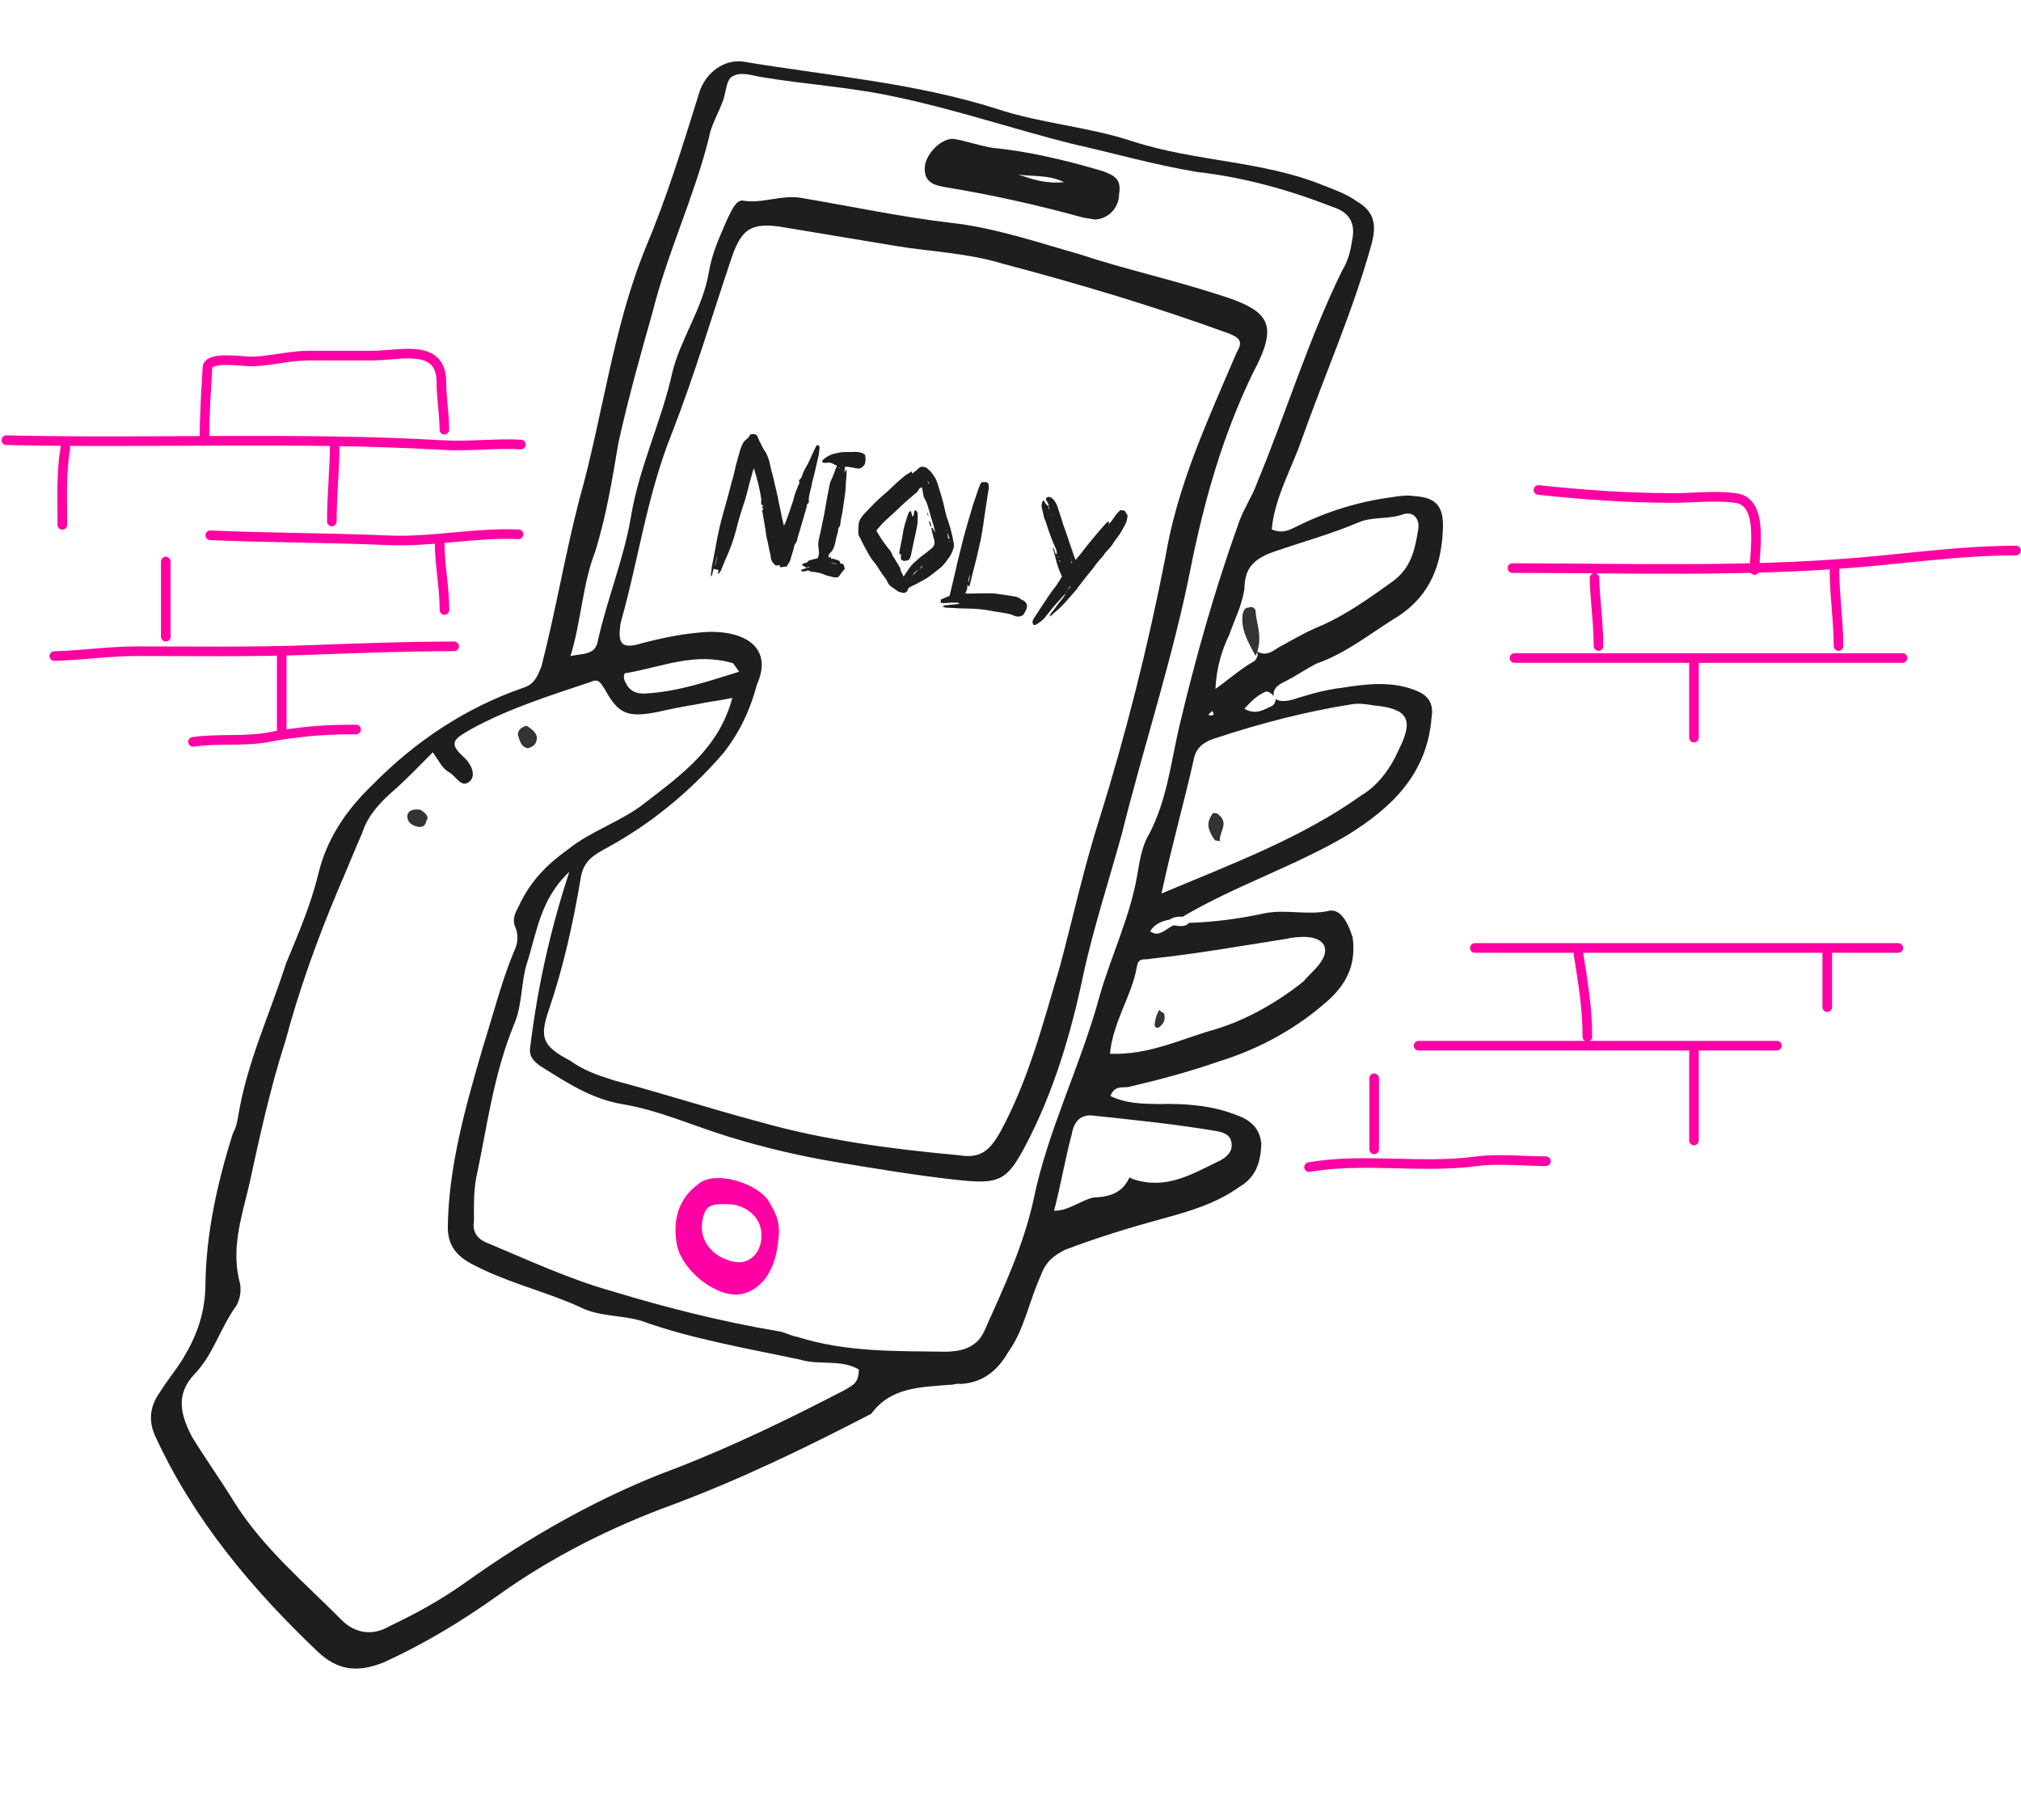 <?xml version="1.0" encoding="UTF-8"?> <svg xmlns="http://www.w3.org/2000/svg" width="421" height="379" viewBox="0 0 421 379" fill="none"> <path d="M265.51 143.998C265.51 143.998 265.594 143.495 265.091 143.411C265.091 143.411 265.091 143.411 264.671 142.824C265.091 143.411 265.594 143.495 265.51 143.998Z" fill="black"></path> <path d="M276.502 189.783C272.226 190.622 267.781 189.365 263.504 190.204C258.138 191.379 252.855 192.051 247.656 192.219C246.985 193.142 245.475 192.89 244.469 192.723C242.792 193.478 241.45 195.323 239.605 193.981C240.36 192.556 242.037 191.801 243.63 191.549C244.217 191.13 245.307 190.794 246.314 190.962C257.214 184.503 269.792 180.392 280.693 173.933C289.916 168.229 297.295 161.184 298.216 149.444C298.718 146.425 297.46 144.664 294.525 143.658C289.661 141.814 284.378 142.486 279.598 143.241C275.908 143.661 272.638 144.668 269.368 145.675C268.278 146.01 266.684 146.262 265.762 145.591C265.678 146.094 265.594 146.598 265.007 147.017C263.33 147.772 261.569 149.03 259.221 147.605C260.479 146.263 261.737 144.921 263.414 144.166C264.001 143.747 264.923 144.417 265.342 145.004C265.091 143.411 266.265 142.572 267.942 141.817C270.206 140.643 271.966 139.385 274.23 138.21C280.268 136.113 285.047 132.255 290.246 128.984C297.122 124.957 300.223 118.751 300.558 110.533C300.892 105.418 299.131 103.573 294.519 103.322C293.009 103.071 291.416 103.323 289.823 103.575C282.947 104.498 276.406 106.512 270.201 109.615C268.524 110.37 267.35 111.209 264.918 110.287C265.504 103.662 269.109 97.54 271.121 91.67C275.982 78 281.767 65.001 285.622 51.164C286.879 46.719 286.292 44.036 282.518 41.856C280.673 40.515 278.241 39.593 275.809 38.67C263.229 33.473 249.225 33.727 235.974 29.452C226.666 26.351 216.938 25.765 207.629 22.664C190.438 17.216 172.576 15.793 154.965 12.86C150.94 12.19 146.831 15.126 145.574 19.57C142.221 30.389 138.868 41.207 134.593 51.355C127.635 68.295 125.626 86.576 120.597 104.355C117.664 115.76 115.737 127.333 112.803 138.738C111.881 141.17 111.127 142.596 108.946 143.267C96.871 147.462 86.39 154.507 77.67 163.398C72.137 168.682 68.028 174.72 66.269 182.184C64.676 188.641 62.161 194.428 59.563 200.717C56.294 211.032 51.515 221.096 49.672 232.166C49.421 233.675 49.253 234.682 48.499 236.107C45.23 246.422 42.967 256.905 42.801 267.22C42.802 273.425 40.958 278.289 38.108 282.986C36.682 285.334 34.754 287.598 33.329 289.947C31.316 292.714 30.814 295.733 32.324 299.087C40.293 316.445 52.371 330.867 66.209 344.03C70.235 347.803 74.26 348.474 79.795 346.292C88.18 342.517 96.23 337.652 103.86 332.2C115.012 324.232 127.422 318.025 140.084 313.411C154.423 308.042 167.923 301.499 181.507 294.452C185.531 288.917 191.737 288.916 198.026 288.412C198.529 288.496 199.116 288.077 200.122 288.244C204.818 287.992 207.837 285.392 210.017 281.618C213.37 277.005 214.376 270.967 216.807 265.684C217.813 262.749 219.574 261.49 221.838 260.316C228.462 257.799 235.003 255.786 242.046 253.856C248 252.262 253.451 250.584 258.146 247.229C261.584 245.216 262.59 242.28 262.757 238.171C262.337 234.482 259.989 233.056 257.054 232.05C252.19 230.206 246.571 229.788 241.372 229.956C237.766 229.873 234.663 229.874 231.309 228.281C232.231 225.849 234.16 226.687 235.25 226.351C241.707 224.841 247.66 223.247 253.698 221.149C262.419 218.465 270.384 214.103 277.092 207.98C280.781 204.457 282.458 200.6 281.786 195.317C280.444 190.956 278.683 189.112 276.502 189.783ZM281.611 146.679C283.204 146.427 284.714 146.679 286.223 146.93C293.351 147.6 294.526 149.864 291.424 156.07C289.747 159.927 287.065 163.618 283.627 165.631C271.301 174.438 256.962 179.807 241.952 186.098C244.215 175.616 246.645 167.23 248.657 158.256C249.076 155.741 250.836 154.482 253.017 153.811C262.324 150.707 272.052 148.19 281.611 146.679ZM251.758 148.948C251.842 148.445 252.345 148.528 252.429 148.025L252.848 148.612C252.764 149.115 252.261 149.031 251.758 148.948C251.758 148.948 252.261 149.031 251.758 148.948ZM265.17 114.983C271.208 112.886 277.161 111.291 283.283 108.691C286.05 107.6 289.572 108.187 292.339 107.096C294.519 106.425 295.777 108.186 295.442 110.199C294.772 114.224 294.102 118.249 289.993 121.185C285.298 124.54 280.602 127.895 275.571 130.16C272.804 131.25 269.953 132.844 267.102 134.438C265.425 135.193 264.083 137.038 261.735 135.613C262.154 136.2 262.071 136.703 261.4 137.625C258.549 139.219 256.117 141.4 253.183 143.497C253.434 138.884 254.523 135.446 256.116 132.092C257.122 129.156 258.631 126.305 259.217 122.783C259.301 119.177 260.223 116.745 265.17 114.983ZM176.139 289.422C164.819 295.294 152.996 301.082 140.837 305.78C125.408 311.484 110.567 319.872 97.067 329.518C91.784 333.292 86.669 336.061 81.051 338.745C77.614 340.758 74.091 340.172 71.407 337.656C63.44 329.607 54.801 322.48 48.678 312.67C45.826 308.058 42.891 303.95 40.039 299.338C37.69 294.81 36.348 290.449 40.708 286.004C44.481 281.978 45.905 276.527 49.259 271.915C50.013 270.489 50.265 268.98 50.013 267.386C48.083 260.342 50.179 253.969 51.855 247.008C54.034 237.029 56.296 226.546 59.481 216.734C62.247 206.336 66.103 195.601 70.378 185.454C72.055 181.596 73.815 177.235 75.492 173.377C76.581 169.939 79.097 167.255 81.528 165.074C84.547 162.474 87.062 159.79 90.164 156.687C91.422 158.448 92.177 160.125 93.603 160.88C95.029 161.634 96.119 164.401 97.964 162.64C99.222 161.298 98.047 159.034 96.705 157.776C93.099 154.59 94.776 153.835 98.214 151.822C106.18 147.46 114.901 144.776 123.118 142.007C124.795 141.252 125.131 142.342 125.97 143.516C128.738 148.631 130.667 149.469 136.537 148.378C139.22 147.791 141.903 147.203 145.09 146.7C147.773 146.112 149.87 145.944 152.553 145.357C149.787 155.756 142.157 161.208 134.443 167.163C129.664 171.021 123.123 173.035 118.344 176.893C114.235 179.828 110.546 183.351 108.115 188.634C107.36 190.06 106.606 191.486 107.361 193.163C108.116 194.84 107.781 196.853 107.026 198.278C104.427 204.568 102.835 211.025 100.656 217.902C97.052 230.23 93.364 243.061 93.282 255.975C93.451 261.174 97.308 262.851 100.663 264.443C107.372 267.629 114.836 269.389 121.545 272.575C125.403 274.251 129.595 273.915 133.537 275.088C144.271 278.944 155.844 280.871 166.83 283.218C170.771 284.391 175.132 283.049 178.906 285.228C178.906 288.331 177.313 288.583 176.139 289.422ZM147.603 131.605C142.907 131.857 138.631 132.696 133.767 133.955C129.407 135.297 128.568 134.123 129.322 129.595C133.094 116.261 134.769 103.095 140.05 90.012C144.576 78.355 148.097 66.531 152.204 54.287C154.299 47.913 156.144 46.152 163.188 47.325C170.736 48.582 178.283 49.838 186.837 51.263C193.378 52.352 201.596 52.686 208.976 54.949C224.826 59.14 240.592 63.833 256.19 69.533C258.119 70.371 259.042 71.042 257.617 73.391C251.665 87.396 245.294 100.814 242.696 116.412C239.177 134.442 234.568 152.808 229.036 170.503C225.767 180.818 223.588 190.797 220.822 201.196C217.302 213.021 214.285 224.929 208.333 235.831C206.153 239.605 204.308 241.367 199.78 240.613C186.027 239.357 171.855 237.514 158.52 233.743C148.122 230.977 138.31 227.792 127.911 225.026C124.473 223.936 121.537 222.93 118.77 220.918C113.067 217.9 112.312 216.223 114.324 210.353C117.341 201.547 119.436 192.071 120.944 183.014C121.447 179.995 122.705 178.653 125.556 177.059C135.198 171.943 143.583 165.065 150.626 156.93C153.896 152.82 156.243 148.04 157.668 142.589C160.937 135.376 155.905 131.436 147.603 131.605ZM153.978 139.906C147.437 141.919 141.4 144.017 134.607 144.437C132.511 144.605 131.085 143.851 130.33 142.174C129.911 141.587 129.659 139.993 130.665 140.161C138.128 138.818 144.837 135.798 152.72 138.145C153.139 138.732 153.139 138.732 153.978 139.906ZM215.295 249.919C213.2 259.395 209.176 268.033 205.068 277.174C203.392 281.032 199.702 281.452 197.103 281.536C186.788 281.37 176.39 281.707 166.075 278.438C164.565 278.187 163.642 277.516 162.133 277.264C150.56 275.337 138.652 272.32 127.331 268.884C118.441 266.37 109.803 262.346 101.585 258.909C99.153 257.987 98.397 256.31 98.733 254.297C98.732 251.194 98.648 248.595 99.151 245.576C101.497 234.59 102.753 223.94 107.112 213.289C108.789 209.431 108.537 204.735 109.71 200.794C111.805 194.42 112.475 187.292 118.596 181.589C114.405 194.336 111.891 206.328 110.467 217.985C110.216 219.494 110.552 220.584 112.397 221.926C118.016 225.447 123.132 228.884 129.673 229.973C137.22 231.23 144.432 234.499 151.812 236.762C159.192 239.026 166.656 240.785 174.203 242.042C182.757 243.466 191.311 244.891 199.948 245.812C208.083 246.649 209.76 245.894 213.532 238.766C219.568 227.36 223.172 215.032 225.77 202.537C227.865 193.061 231.05 183.249 233.648 173.856C238.342 154.988 244.544 136.37 248.231 117.334C250.996 103.832 254.768 90.498 261.055 77.583C266.337 67.603 264.743 64.752 253.925 61.399C244.113 58.214 234.134 56.035 224.825 52.934C215.936 50.42 207.13 47.402 197.989 46.397C187.339 45.141 177.36 42.962 166.793 41.203C162.768 40.532 158.827 42.462 154.802 41.791C153.292 41.54 152.37 43.972 151.615 45.398C149.939 49.256 148.346 52.61 147.676 56.636C146.419 64.183 141.724 70.641 140.048 77.601C137.869 87.581 133.175 97.141 131.415 107.708C129.991 116.261 126.554 124.48 124.543 133.453C124.04 136.472 121.524 136.053 118.841 136.641C121.104 129.261 121.354 121.546 124.037 114.753C126.3 107.373 127.556 99.826 128.813 92.278C130.908 82.802 133.423 73.912 135.937 65.023C139.038 52.612 144.571 41.122 147.672 28.711C148.091 26.195 149.516 23.847 150.438 21.415C151.276 19.486 151.192 16.886 152.366 16.047C154.127 14.789 156.559 15.711 158.571 16.047C168.131 17.638 177.356 18.14 186.832 20.235C198.824 22.749 211.068 26.856 222.977 29.873C231.95 31.884 240.336 34.315 249.393 35.823C259.037 36.912 268.429 39.51 277.654 43.115C281.092 44.204 282.267 46.468 281.764 49.487C281.345 52.003 281.01 54.016 279.585 56.364C272.543 70.705 267.933 85.968 261.897 100.476C260.892 103.411 258.879 106.179 257.79 109.617C252.928 123.287 249.157 136.621 245.721 151.045C243.961 158.509 243.123 166.643 239.351 173.772C237.926 176.12 237.423 179.139 236.92 182.158C235.496 190.712 231.556 198.846 229.125 207.233C225.102 222.076 218.228 235.411 215.295 249.919ZM252.861 235.489C254.371 235.741 256.383 236.076 256.551 238.172C256.803 239.765 255.546 241.107 253.869 241.862C248.25 244.547 243.052 247.818 236.175 245.639C235.672 245.555 235.253 244.968 235.169 245.471C233.576 248.826 230.389 249.329 227.79 249.414C225.106 250.001 222.675 252.182 219.572 252.182C220.997 246.731 221.918 241.196 223.259 236.248C223.678 233.733 225.02 231.888 228.039 232.39C236.676 233.311 244.811 234.149 252.861 235.489ZM271.473 204.459C266.107 208.736 259.818 212.343 253.277 214.357C246.234 216.287 239.442 219.81 231.223 219.476C231.809 212.851 235.834 207.315 236.839 201.278C237.174 199.265 238.6 200.019 239.69 199.684C249.166 198.676 258.222 197.081 267.782 195.57C270.465 194.983 274.658 194.647 275.833 196.911C276.923 199.678 273.402 202.194 271.473 204.459Z" fill="#1E1E1E"></path> <path d="M111.799 154.085C112.051 152.575 110.625 151.821 109.702 151.15C108.612 151.486 108.025 151.905 107.858 152.911C108.193 154.001 108.445 155.595 109.955 155.846C111.045 155.51 111.632 155.091 111.799 154.085Z" fill="#333333"></path> <path d="M87.651 168.68C86.142 168.428 85.052 168.764 84.884 169.77C84.633 171.28 86.058 172.034 87.065 172.202C88.071 172.369 88.658 171.95 88.825 170.944C89.496 170.021 88.574 169.35 87.651 168.68Z" fill="#333333"></path> <path d="M229.77 35.659C221.887 33.312 213.92 31.468 206.792 30.798C203.773 30.296 201.341 29.374 198.825 28.955C196.309 28.536 192.62 32.058 192.62 35.161C192.621 38.264 195.137 38.683 197.149 39.018C206.709 40.61 216.186 42.705 225.578 45.303C226.584 45.471 227.591 45.638 228.094 45.722C230.694 45.638 233.125 43.457 233.125 40.354C233.627 37.335 232.202 36.581 229.77 35.659ZM212.076 36.332C215.095 36.835 218.281 36.331 221.636 37.924C217.946 38.344 215.011 37.338 212.076 36.332Z" fill="#1E1E1E"></path> <path d="M145.525 246.575C141.416 249.51 140.159 253.955 140.915 258.735C141.586 264.018 148.38 269.803 153.579 269.635C157.772 269.298 160.958 265.692 161.879 260.157C162.633 255.629 162.382 254.036 160.368 250.598C158.439 246.657 149.13 243.555 145.525 246.575ZM153.158 262.842C148.63 262.088 145.611 258.483 146.281 254.457C146.867 250.935 147.957 250.6 152.57 250.85C156.595 251.521 159.195 254.539 158.525 258.564C158.022 261.583 155.674 263.261 153.158 262.842Z" fill="#FF00A4"></path> <path d="M254.11 175.195C253.942 173.098 256.289 171.421 253.522 169.409C253.019 169.325 252.515 169.241 252.432 169.744C251.09 171.589 251.845 173.266 253.103 175.027C252.6 174.943 253.103 175.027 254.11 175.195Z" fill="#333333"></path> <path d="M261.566 127.311C261.65 126.808 260.727 126.137 260.14 126.556C259.637 126.472 259.05 126.892 258.882 127.898C258.38 130.917 259.973 133.768 261.567 136.619C263.244 132.761 261.65 129.91 261.566 127.311Z" fill="#333333"></path> <path d="M241.537 210.334C240.867 211.256 240.699 212.262 240.531 213.269C240.448 213.772 240.867 214.359 241.454 213.94C242.628 213.101 242.795 212.094 242.46 211.004C242.46 211.004 241.957 210.921 241.537 210.334Z" fill="#333333"></path> <path d="M315.062 118.325C338.95 118.325 363.024 119.156 386.82 117.173C397.941 116.246 408.752 114.666 419.954 114.666" stroke="#FF00A4" stroke-width="2" stroke-linecap="round" stroke-linejoin="round"></path> <path d="M320.487 102.053C329.99 103.071 339.088 103.72 348.634 103.72C352.882 103.72 357.552 103.123 361.735 103.766C367.442 104.644 365.485 114.635 365.485 118.719" stroke="#FF00A4" stroke-width="2" stroke-linecap="round" stroke-linejoin="round"></path> <path d="M332.153 120.386C332.264 125.147 332.987 129.759 332.987 134.552" stroke="#FF00A4" stroke-width="2" stroke-linecap="round" stroke-linejoin="round"></path> <path d="M315.487 137.052C342.43 137.052 369.374 137.052 396.317 137.052" stroke="#FF00A4" stroke-width="2" stroke-linecap="round" stroke-linejoin="round"></path> <path d="M382.151 118.719C382.151 124.077 382.984 129.251 382.984 134.552" stroke="#FF00A4" stroke-width="2" stroke-linecap="round" stroke-linejoin="round"></path> <path d="M352.878 138.219C352.878 143.359 352.878 148.499 352.878 153.64" stroke="#FF00A4" stroke-width="2" stroke-linecap="round" stroke-linejoin="round"></path> <path d="M307.231 197.437C336.634 197.437 366.038 197.437 395.441 197.437" stroke="#FF00A4" stroke-width="2" stroke-linecap="round" stroke-linejoin="round"></path> <path d="M328.821 198.67C329.745 204.559 330.671 209.981 330.671 215.942" stroke="#FF00A4" stroke-width="2" stroke-linecap="round" stroke-linejoin="round"></path> <path d="M380.637 198.053C380.637 201.96 380.637 205.867 380.637 209.774" stroke="#FF00A4" stroke-width="2" stroke-linecap="round" stroke-linejoin="round"></path> <path d="M295.511 217.793C320.391 217.793 345.27 217.793 370.15 217.793" stroke="#FF00A4" stroke-width="2" stroke-linecap="round" stroke-linejoin="round"></path> <path d="M286.258 224.578C286.258 229.513 286.258 234.448 286.258 239.383" stroke="#FF00A4" stroke-width="2" stroke-linecap="round" stroke-linejoin="round"></path> <path d="M352.878 218.41C352.878 224.784 352.878 231.158 352.878 237.532" stroke="#FF00A4" stroke-width="2" stroke-linecap="round" stroke-linejoin="round"></path> <path d="M272.687 243.084C284.103 241.098 295.964 243.414 307.436 241.884C312.142 241.257 317.277 241.85 322.035 241.85" stroke="#FF00A4" stroke-width="2" stroke-linecap="round" stroke-linejoin="round"></path> <path d="M1.323 91.681C31.633 92.39 62.105 90.955 92.337 92.707C97.77 93.022 103.322 92.281 108.507 92.582" stroke="#FF00A4" stroke-width="2" stroke-linecap="round" stroke-linejoin="round"></path> <path d="M42.601 91.338C42.601 86.263 42.931 81.402 43.217 76.533C43.362 74.076 50.865 75.331 52.333 75.299C56.35 75.214 60.27 74.066 64.396 74.066C68.76 74.066 73.123 74.066 77.487 74.066C83.353 74.066 91.949 71.394 91.949 79.617C91.949 83.034 92.566 86.158 92.566 89.487" stroke="#FF00A4" stroke-width="2" stroke-linecap="round" stroke-linejoin="round"></path> <path d="M13.608 93.272C12.742 98.582 12.991 103.944 12.991 109.311" stroke="#FF00A4" stroke-width="2" stroke-linecap="round" stroke-linejoin="round"></path> <path d="M69.742 91.955C69.742 97.588 69.126 103.108 69.126 108.61" stroke="#FF00A4" stroke-width="2" stroke-linecap="round" stroke-linejoin="round"></path> <path d="M43.798 111.487C56.136 112.041 68.476 111.978 80.799 112.531C89.903 112.94 98.919 110.875 108.024 111.284" stroke="#FF00A4" stroke-width="2" stroke-linecap="round" stroke-linejoin="round"></path> <path d="M34.537 116.954C34.537 122.17 34.537 127.386 34.537 132.603" stroke="#FF00A4" stroke-width="2" stroke-linecap="round" stroke-linejoin="round"></path> <path d="M91.578 112.916C91.578 117.683 92.587 122.231 92.587 127.05" stroke="#FF00A4" stroke-width="2" stroke-linecap="round" stroke-linejoin="round"></path> <path d="M11.317 136.641C17.051 136.501 22.718 135.631 28.451 135.631C40.461 135.631 52.485 135.823 64.487 135.379C74.465 135.009 84.645 134.622 94.606 134.622" stroke="#FF00A4" stroke-width="2" stroke-linecap="round" stroke-linejoin="round"></path> <path d="M58.69 136.889C58.69 142.192 58.69 147.495 58.69 152.798" stroke="#FF00A4" stroke-width="2" stroke-linecap="round" stroke-linejoin="round"></path> <path d="M40.201 154.518C45.532 153.731 51.254 154.529 56.468 153.443C58.716 152.975 60.938 152.733 63.228 152.464C66.892 152.033 70.48 151.938 74.169 151.938" stroke="#FF00A4" stroke-width="2" stroke-linecap="round" stroke-linejoin="round"></path> <path d="M162.418 117.674C162.284 117.697 162.15 117.721 162.017 117.744C161.883 117.768 161.75 117.791 161.616 117.815C161.312 117.545 161.07 117.288 160.889 117.045C160.733 116.806 160.627 116.514 160.571 116.167C160.493 115.559 160.375 114.955 160.218 114.356C160.085 113.762 159.964 113.17 159.856 112.582C159.731 112.195 159.646 111.804 159.6 111.408C159.559 110.988 159.504 110.578 159.433 110.177C159.35 109.593 159.251 109.019 159.138 108.455C159.025 107.891 158.926 107.317 158.843 106.733C158.814 106.624 158.788 106.503 158.764 106.369C158.766 106.241 158.863 106.145 159.056 106.083C158.929 105.953 158.822 105.789 158.735 105.591L159.048 105.386C158.984 105.321 158.905 105.266 158.812 105.221C158.748 105.156 158.66 105.086 158.547 105.011C158.554 104.858 158.562 104.693 158.574 104.515C158.586 104.337 158.587 104.144 158.579 103.937C158.421 102.849 158.216 101.802 157.963 100.797C157.716 99.767 157.415 98.687 157.06 97.557C157.004 97.7 156.953 97.818 156.908 97.912C156.868 97.981 156.84 98.052 156.825 98.126C156.544 99.097 156.276 100.07 156.02 101.046C155.794 102.002 155.54 102.965 155.26 103.936C155.137 104.399 154.989 104.857 154.817 105.31C154.67 105.768 154.52 106.239 154.367 106.721C154.23 107.13 154.108 107.529 154 107.919C153.898 108.283 153.793 108.66 153.686 109.049C153.228 110.987 152.643 112.859 151.93 114.665C151.632 115.349 151.334 116.033 151.037 116.717C150.758 117.431 150.465 118.154 150.157 118.887C150.082 119 150.009 119.101 149.939 119.189C149.889 119.307 149.826 119.423 149.751 119.536C149.574 119.396 149.526 119.257 149.607 119.12C149.682 119.007 149.708 118.883 149.684 118.75C149.517 118.689 149.347 118.64 149.174 118.604C149.026 118.573 148.856 118.525 148.664 118.459C148.583 118.725 148.516 118.981 148.464 119.228C148.408 119.499 148.341 119.755 148.265 119.996C148.235 120.016 148.195 120.02 148.146 120.01C148.132 119.956 148.117 119.901 148.103 119.847C148.089 119.792 148.087 119.74 148.097 119.691C148.105 119.41 148.134 119.146 148.186 118.899C148.213 118.647 148.243 118.383 148.275 118.107C148.534 116.746 148.794 115.385 149.053 114.024C149.288 112.657 149.56 111.299 149.869 109.948C150.126 108.844 150.403 107.769 150.699 106.725C151 105.656 151.301 104.586 151.603 103.517C151.817 102.738 152.017 101.97 152.202 101.211C152.417 100.432 152.629 99.666 152.838 98.912C153.002 98.251 153.149 97.613 153.278 96.996C153.437 96.361 153.608 95.728 153.792 95.097C153.945 94.614 154.082 94.141 154.205 93.678C154.358 93.195 154.542 92.745 154.759 92.327C154.889 92.071 155.064 91.85 155.283 91.665C155.532 91.46 155.769 91.252 155.993 91.041C156.044 90.923 156.114 90.771 156.205 90.584C156.419 90.423 156.713 90.369 157.088 90.422C157.468 90.45 157.714 90.63 157.824 90.962C157.94 91.269 158.068 91.579 158.208 91.892C158.379 92.185 158.534 92.487 158.674 92.8C158.8 93.058 158.929 93.304 159.06 93.537C159.216 93.776 159.372 94.014 159.528 94.253C159.975 95.067 160.292 96.009 160.48 97.078C160.556 97.454 160.644 97.832 160.744 98.214C160.869 98.6 160.979 98.996 161.074 99.402C161.192 99.942 161.311 100.482 161.429 101.021C161.573 101.566 161.703 102.108 161.822 102.648C161.974 103.271 162.102 103.89 162.205 104.504C162.338 105.098 162.468 105.704 162.596 106.323C162.691 106.729 162.771 107.144 162.836 107.57C162.932 107.976 163.027 108.382 163.122 108.788C163.126 108.892 163.142 108.998 163.171 109.107C163.229 109.196 163.282 109.311 163.33 109.449C163.416 109.287 163.484 109.147 163.534 109.029C163.585 108.911 163.633 108.805 163.678 108.711C163.927 108.017 164.172 107.335 164.416 106.666C164.664 105.971 164.9 105.274 165.124 104.575C165.241 104.265 165.332 103.95 165.4 103.629C165.467 103.309 165.559 102.993 165.675 102.683C165.807 102.299 165.949 101.93 166.1 101.575C166.257 101.196 166.408 100.842 166.555 100.512C166.457 100.363 166.419 100.24 166.439 100.141C166.46 100.042 166.52 99.939 166.62 99.831C166.809 99.665 166.934 99.498 166.995 99.331C167.153 98.823 167.343 98.349 167.564 97.906C167.81 97.469 168.059 97.019 168.31 96.557C168.532 96.114 168.741 95.669 168.937 95.221C169.139 94.749 169.354 94.279 169.58 93.812C169.671 93.625 169.762 93.438 169.852 93.251C169.968 93.069 170.071 92.885 170.161 92.698C170.432 92.755 170.597 92.828 170.656 92.918C170.719 92.982 170.743 93.116 170.726 93.318C170.676 93.926 170.592 94.513 170.473 95.08C170.338 95.721 170.192 96.359 170.033 96.995C169.898 97.636 169.749 98.287 169.585 98.947C169.472 99.361 169.357 99.787 169.24 100.226C169.147 100.67 169.054 101.113 168.961 101.557C168.864 101.897 168.782 102.227 168.715 102.548C168.653 102.844 168.585 103.164 168.513 103.509C168.502 103.687 168.49 103.865 168.478 104.043C168.497 104.201 168.51 104.384 168.518 104.591C168.443 104.704 168.355 104.815 168.255 104.922C168.18 105.035 168.093 105.146 167.993 105.253C168.042 105.264 168.077 105.284 168.096 105.314C168.03 105.506 167.974 105.713 167.928 105.935C167.886 106.132 167.83 106.339 167.759 106.556C167.544 107.334 167.317 108.11 167.078 108.884C166.844 109.632 166.619 110.396 166.405 111.175C166.278 111.534 166.176 111.899 166.098 112.268C166.051 112.619 165.904 112.948 165.659 113.257C165.56 113.365 165.489 113.518 165.448 113.715C165.436 113.893 165.397 114.077 165.331 114.27C165.189 114.703 165.059 115.139 164.941 115.578C164.824 116.016 164.694 116.452 164.552 116.886C164.456 117.097 164.338 117.291 164.198 117.468C164.083 117.65 163.982 117.821 163.897 117.984C163.689 117.992 163.479 118.012 163.266 118.045C163.078 118.082 162.851 118.125 162.583 118.172C162.544 118.112 162.508 118.04 162.474 117.956C162.47 117.852 162.451 117.758 162.418 117.674ZM158.7 104.464C158.745 104.499 158.761 104.541 158.751 104.591C158.771 104.62 158.79 104.65 158.81 104.68L158.839 104.725L158.81 104.68C158.781 104.571 158.757 104.502 158.737 104.472L158.7 104.464ZM149.376 115.983L149.302 115.967L148.938 117.705L149.012 117.721L149.376 115.983ZM162.958 116.938L162.921 116.93L162.95 116.975L162.958 116.938ZM174.99 117.336C175.113 117.362 175.224 117.385 175.323 117.406C175.446 117.432 175.579 117.472 175.722 117.528L175.98 118.509C175.815 118.68 175.665 118.842 175.531 118.994C175.42 119.151 175.298 119.305 175.163 119.457C174.952 119.85 174.745 120.103 174.541 120.215C174.343 120.302 174.022 120.299 173.578 120.206C173.233 120.133 172.878 120.046 172.513 119.944C172.149 119.842 171.802 119.718 171.472 119.571C171.068 119.41 170.654 119.297 170.23 119.234C169.836 119.151 169.409 119.1 168.949 119.081C168.905 119.046 168.837 119.006 168.743 118.961C168.674 118.921 168.581 118.875 168.463 118.825C168.34 118.799 168.208 118.81 168.07 118.858C167.931 118.906 167.792 118.955 167.653 119.003C167.52 119.026 167.376 119.035 167.223 119.028C167.1 119.003 166.963 118.922 166.811 118.787C167.025 118.626 167.238 118.53 167.451 118.497C167.668 118.44 167.889 118.37 168.112 118.288C168.196 118.254 168.266 118.23 168.32 118.216C168.404 118.182 168.513 118.153 168.647 118.13C168.46 118.039 168.334 118.026 168.269 118.089C168.21 118.128 168.157 118.195 168.112 118.288C167.999 118.213 167.884 118.15 167.765 118.1C167.672 118.054 167.569 117.994 167.456 117.919C167.338 117.868 167.193 117.761 167.022 117.596C167.42 117.294 167.754 117.171 168.025 117.228C168.15 117.125 168.247 117.03 168.317 116.941C168.392 116.828 168.472 116.755 168.556 116.721C168.749 116.659 168.94 116.609 169.128 116.571C169.316 116.533 169.507 116.483 169.7 116.42C169.809 116.392 169.903 116.373 169.982 116.364C170.091 116.335 170.2 116.307 170.309 116.278C170.48 115.953 170.574 115.626 170.592 115.295C170.615 114.939 170.596 114.601 170.535 114.279C170.441 113.745 170.431 113.241 170.504 112.767C170.583 112.269 170.686 111.776 170.814 111.288C170.973 110.652 171.103 110.036 171.202 109.439C171.331 108.823 171.46 108.206 171.589 107.59C171.641 107.343 171.69 107.109 171.737 106.887C171.788 106.641 171.828 106.392 171.855 106.14C172.011 105.272 172.162 104.429 172.308 103.61C172.483 102.772 172.647 101.931 172.798 101.087C172.845 100.737 172.94 100.409 173.081 100.104C173.247 99.805 173.391 99.487 173.512 99.153C173.669 98.774 173.811 98.404 173.937 98.045C174.089 97.691 174.228 97.334 174.355 96.974C174.119 96.873 173.895 96.775 173.683 96.679C173.477 96.559 173.265 96.463 173.048 96.392C172.777 96.335 172.469 96.334 172.122 96.391C171.964 96.409 171.808 96.415 171.655 96.409C171.507 96.377 171.36 96.282 171.213 96.123C171.283 96.034 171.341 95.944 171.386 95.85C171.456 95.762 171.538 95.676 171.633 95.593C171.912 95.368 172.198 95.171 172.491 95.001C172.808 94.836 173.148 94.688 173.51 94.558C174 94.429 174.485 94.325 174.965 94.245C175.475 94.146 175.984 94.112 176.493 94.141C176.824 94.159 177.145 94.162 177.456 94.15C177.772 94.113 178.084 94.101 178.39 94.114C178.745 94.137 179.069 94.192 179.359 94.278C179.68 94.346 179.967 94.509 180.222 94.768C180.316 95.302 180.326 95.806 180.252 96.28C180.209 96.734 179.921 97.124 179.389 97.45C179.186 97.562 178.983 97.61 178.78 97.593C178.583 97.552 178.371 97.52 178.144 97.498C177.922 97.452 177.688 97.403 177.441 97.351C177.219 97.304 176.983 97.268 176.731 97.241C176.603 97.239 176.474 97.238 176.346 97.237C176.247 97.216 176.131 97.218 175.997 97.241C176.005 97.449 175.991 97.639 175.955 97.811C175.944 97.989 175.937 98.207 175.934 98.463C176.015 98.326 176.065 98.208 176.086 98.109C176.131 98.016 176.176 97.922 176.222 97.829C176.252 97.809 176.291 97.805 176.34 97.815C176.364 97.949 176.372 98.092 176.366 98.245C176.365 98.374 176.364 98.502 176.363 98.63C176.318 99.213 176.27 99.808 176.22 100.415C176.195 101.027 176.16 101.625 176.115 102.207C176.097 102.538 176.054 102.864 175.987 103.184C175.945 103.51 175.9 103.848 175.852 104.198C175.767 104.85 175.672 105.486 175.568 106.107C175.493 106.709 175.376 107.328 175.217 107.964C175.145 108.309 175.094 108.672 175.066 109.052C175.068 109.413 174.924 109.73 174.635 110.004C174.634 110.133 174.62 110.258 174.595 110.382C174.593 110.51 174.58 110.636 174.554 110.759C174.457 111.099 174.36 111.439 174.263 111.779C174.196 112.1 174.126 112.432 174.054 112.778C173.92 113.419 173.762 113.926 173.58 114.3C173.404 114.649 173.087 115.058 172.628 115.529C172.602 115.652 172.595 115.869 172.607 116.18C172.691 116.147 172.763 116.11 172.823 116.071C172.883 116.032 172.967 115.998 173.076 115.97C173.084 116.177 173.087 116.345 173.086 116.474C173.176 116.415 173.238 116.364 173.273 116.32C173.514 116.396 173.746 116.458 173.968 116.504C174.19 116.551 174.419 116.624 174.655 116.725C174.773 116.776 174.874 116.848 174.957 116.943C175.045 117.013 175.056 117.144 174.99 117.336C174.965 117.331 174.951 117.341 174.945 117.365C174.951 117.341 174.965 117.331 174.99 117.336ZM173.19 117.268L173.175 117.342C173.352 117.353 173.515 117.374 173.663 117.405C173.836 117.442 174.011 117.465 174.188 117.477C174.199 117.428 174.194 117.388 174.175 117.358C173.997 117.347 173.832 117.338 173.679 117.331C173.531 117.3 173.368 117.279 173.19 117.268ZM174.669 97.503C174.713 97.538 174.735 97.556 174.735 97.556C174.794 97.517 174.827 97.485 174.832 97.46C174.862 97.441 174.892 97.421 174.921 97.402C174.882 97.342 174.863 97.312 174.863 97.312C174.828 97.356 174.796 97.388 174.766 97.408C174.736 97.427 174.704 97.459 174.669 97.503ZM172.524 117.128L172.509 117.202C172.534 117.207 172.543 117.222 172.538 117.247C172.543 117.222 172.546 117.21 172.546 117.21C172.576 117.19 172.593 117.168 172.598 117.144L172.524 117.128ZM198.682 113.229C198.729 113.497 198.729 113.741 198.683 113.963C198.636 114.185 198.56 114.426 198.454 114.687C198.276 115.165 198.058 115.595 197.797 115.978C197.537 116.361 197.264 116.741 196.979 117.119C196.804 117.34 196.619 117.545 196.425 117.736C196.255 117.932 196.061 118.123 195.842 118.309C195.438 118.636 195.023 118.961 194.595 119.283C194.192 119.61 193.779 119.923 193.356 120.22C192.969 120.474 192.586 120.702 192.209 120.906C191.832 121.11 191.454 121.314 191.077 121.518C190.903 121.611 190.729 121.703 190.556 121.795C190.387 121.863 190.216 121.943 190.042 122.035C189.868 122.127 189.724 122.2 189.61 122.253C189.496 122.307 189.407 122.365 189.342 122.429C189.277 122.492 189.207 122.581 189.132 122.693C189.082 122.812 189.023 122.967 188.957 123.159C188.638 123.452 188.334 123.556 188.043 123.469C187.747 123.407 187.479 123.338 187.237 123.261C186.943 123.071 186.682 122.901 186.456 122.75C186.255 122.605 186.054 122.46 185.853 122.315C185.44 122.074 185.134 121.753 184.935 121.351C184.766 120.929 184.538 120.547 184.249 120.203C183.908 119.746 183.591 119.293 183.298 118.846C183.011 118.374 182.7 117.897 182.363 117.414C182.138 117.136 181.914 116.857 181.689 116.578C181.47 116.275 181.265 115.962 181.075 115.639C180.72 114.998 180.366 114.358 180.011 113.717C179.661 113.052 179.324 112.389 178.999 111.729C178.902 111.58 178.844 111.427 178.826 111.268C178.813 111.085 178.799 110.903 178.786 110.72C178.783 110.487 178.793 110.258 178.815 110.031C178.842 109.779 178.856 109.525 178.859 109.268C178.908 108.789 179.047 108.368 179.278 108.005C179.509 107.641 179.774 107.298 180.073 106.974C180.731 106.289 181.39 105.603 182.048 104.918C182.731 104.237 183.434 103.587 184.156 102.966C184.589 102.619 185 102.255 185.389 101.873C185.777 101.491 186.179 101.112 186.592 100.736C186.876 100.486 187.145 100.247 187.399 100.017C187.683 99.767 187.964 99.531 188.243 99.306C188.497 99.076 188.756 98.886 189.019 98.735C189.312 98.565 189.607 98.382 189.906 98.187C189.973 98.356 190.019 98.507 190.042 98.641C190.197 98.519 190.336 98.406 190.46 98.304C190.585 98.201 190.722 98.101 190.871 98.004C191.3 97.553 191.623 97.299 191.841 97.242C192.089 97.165 192.476 97.221 193.003 97.408C193.174 97.573 193.336 97.722 193.488 97.857C193.664 97.997 193.814 98.144 193.936 98.299C194.161 98.577 194.361 98.851 194.536 99.119C194.736 99.393 194.906 99.686 195.047 99.998C195.278 100.613 195.482 101.235 195.659 101.864C195.866 102.473 196.055 103.105 196.227 103.759C196.41 104.363 196.564 104.975 196.692 105.593C196.844 106.217 196.997 106.841 197.149 107.465C197.322 107.99 197.495 108.515 197.668 109.041C197.841 109.566 197.999 110.101 198.143 110.646C198.257 111.081 198.359 111.515 198.449 111.945C198.539 112.376 198.617 112.804 198.682 113.229ZM193.171 100.107C193.166 100.132 193.151 100.141 193.126 100.136C193.146 100.166 193.165 100.196 193.185 100.226C193.209 100.231 193.231 100.248 193.251 100.278C193.318 100.447 193.364 100.598 193.387 100.731C193.433 100.638 193.495 100.587 193.574 100.578C193.486 100.508 193.378 100.408 193.251 100.278C193.236 100.224 193.21 100.167 193.171 100.107ZM188.889 120.905C188.899 120.856 188.934 120.812 188.994 120.773C188.969 120.768 188.947 120.75 188.928 120.72C188.898 120.74 188.881 120.762 188.875 120.787C188.87 120.811 188.853 120.833 188.823 120.853C188.823 120.853 188.845 120.87 188.889 120.905ZM189.206 118.656C189.557 118.086 189.969 117.593 190.443 117.177C190.921 116.737 191.409 116.312 191.907 115.901C192.245 115.638 192.581 115.386 192.914 115.147C193.252 114.884 193.593 114.608 193.937 114.32C194.638 113.797 194.844 113.12 194.556 112.287C194.445 111.955 194.359 111.629 194.298 111.307C194.237 110.985 194.163 110.661 194.077 110.334C193.976 110.081 194.031 109.938 194.244 109.906C194.356 110.109 194.458 110.298 194.55 110.472C194.642 110.646 194.735 110.819 194.827 110.993C194.804 110.859 194.77 110.711 194.727 110.548C194.714 110.365 194.684 110.204 194.635 110.065C194.569 109.768 194.488 109.481 194.391 109.203C194.295 108.926 194.211 108.651 194.14 108.378C193.9 107.556 193.661 106.734 193.421 105.912C193.212 105.07 192.888 104.281 192.45 103.546C192.416 103.462 192.392 103.392 192.378 103.338C192.393 103.264 192.382 103.197 192.343 103.138C192.268 102.633 192.18 102.074 192.076 101.46C191.957 101.538 191.855 101.594 191.771 101.628C191.687 101.662 191.617 101.686 191.563 101.7C191.453 101.857 191.358 102.005 191.277 102.142C191.197 102.28 191.107 102.402 191.007 102.51C190.534 102.926 190.049 103.339 189.551 103.749C189.083 104.14 188.625 104.546 188.176 104.967C187.922 105.197 187.665 105.439 187.406 105.693C187.152 105.923 186.895 106.165 186.636 106.42C186.188 106.84 185.727 107.259 185.254 107.674C184.805 108.095 184.357 108.516 183.908 108.936C183.679 109.171 183.459 109.421 183.249 109.686C183.045 109.926 182.825 110.176 182.59 110.436C182.629 110.496 182.641 110.562 182.626 110.636C182.64 110.691 182.666 110.748 182.705 110.808C182.998 111.255 183.278 111.7 183.545 112.142C183.813 112.584 184.12 113.021 184.467 113.454C184.725 113.817 184.999 114.171 185.287 114.514C185.576 114.858 185.789 115.25 185.928 115.691C185.962 115.775 185.999 115.847 186.038 115.907C186.101 115.972 186.153 116.034 186.192 116.093C186.401 116.446 186.61 116.799 186.819 117.152C187.053 117.509 187.274 117.865 187.484 118.217C187.556 118.361 187.604 118.564 187.626 118.826C187.719 119 187.808 119.186 187.895 119.385C187.988 119.558 188.094 119.786 188.215 120.069C188.285 119.981 188.338 119.915 188.373 119.871C188.408 119.826 188.442 119.782 188.477 119.738C188.593 119.556 188.708 119.375 188.823 119.193C188.963 119.016 189.091 118.837 189.206 118.656ZM190.122 119.813C190.341 119.627 190.55 119.426 190.75 119.211C190.974 119 191.213 118.78 191.467 118.55C191.199 118.726 190.943 118.904 190.699 119.084C190.455 119.265 190.263 119.508 190.122 119.813C190.092 119.832 190.062 119.852 190.032 119.871C190.027 119.896 190.01 119.918 189.98 119.937C189.955 119.932 189.94 119.942 189.935 119.966L189.98 119.937C190.04 119.898 190.087 119.857 190.122 119.813ZM191.602 118.463C191.751 118.365 191.872 118.275 191.967 118.192C192.067 118.084 192.176 117.991 192.296 117.913C192.366 117.825 192.403 117.769 192.408 117.744C192.403 117.769 192.366 117.825 192.296 117.913C192.113 117.926 191.971 117.987 191.872 118.095C191.772 118.202 191.682 118.325 191.602 118.463L191.467 118.55L191.602 118.463ZM192.506 117.648C192.535 117.629 192.553 117.607 192.558 117.582C192.588 117.563 192.618 117.543 192.648 117.524C192.683 117.48 192.715 117.448 192.745 117.428C192.775 117.409 192.807 117.377 192.842 117.333C192.807 117.377 192.775 117.409 192.745 117.428C192.715 117.448 192.683 117.48 192.648 117.524C192.618 117.543 192.588 117.563 192.558 117.582C192.553 117.607 192.535 117.629 192.506 117.648ZM193.081 117.113C193.141 117.074 193.203 117.022 193.268 116.959C193.338 116.871 193.405 116.795 193.47 116.731L193.604 116.643L193.47 116.731C193.405 116.795 193.338 116.871 193.268 116.959C193.203 117.022 193.141 117.074 193.081 117.113ZM193.641 116.651C193.671 116.632 193.689 116.609 193.694 116.585C193.723 116.565 193.766 116.548 193.82 116.534C193.88 116.495 193.93 116.441 193.97 116.372C194.01 116.304 194.06 116.25 194.119 116.211C194.06 116.25 194.01 116.304 193.97 116.372C193.93 116.441 193.88 116.495 193.82 116.534C193.741 116.543 193.681 116.582 193.641 116.651ZM194.298 116.094L194.306 116.057C194.271 116.101 194.224 116.143 194.164 116.182L194.298 116.094ZM197.152 110.399C197.152 110.399 197.122 110.419 197.062 110.458C197.107 110.493 197.158 110.555 197.216 110.645L197.152 110.399ZM197.437 111.617C197.466 111.726 197.479 111.845 197.478 111.973C197.477 112.102 197.587 112.189 197.809 112.236C197.631 111.735 197.502 111.309 197.421 110.958C197.42 111.086 197.409 111.2 197.388 111.298C197.392 111.402 197.408 111.508 197.437 111.617ZM197.825 112.895C197.797 112.787 197.788 112.707 197.798 112.658C197.773 112.653 197.746 112.66 197.716 112.68C197.72 112.783 197.757 112.855 197.825 112.895ZM191.165 107.099C191.162 107.484 191.158 107.869 191.154 108.255C191.156 108.615 191.13 108.983 191.078 109.358C190.885 110.399 190.666 111.446 190.419 112.501C190.202 113.537 189.985 114.572 189.768 115.608C189.67 116.076 189.494 116.425 189.239 116.655C188.937 116.746 188.628 116.81 188.311 116.847C187.977 116.725 187.77 116.604 187.692 116.485C187.644 116.346 187.647 116.025 187.701 115.522C187.657 115.487 187.601 115.449 187.532 115.409C187.488 115.374 187.419 115.334 187.325 115.289C187.336 115.239 187.334 115.188 187.319 115.133C187.335 115.059 187.35 114.985 187.366 114.911C187.465 114.314 187.577 113.72 187.701 113.128C187.855 112.517 187.972 111.898 188.051 111.272C188.142 110.596 188.279 109.942 188.462 109.312C188.676 108.662 188.874 108.021 189.058 107.391C189.124 107.198 189.187 107.019 189.248 106.851C189.339 106.664 189.51 106.52 189.763 106.419C189.821 106.637 189.868 106.84 189.906 107.028C189.949 107.191 190.011 107.384 190.093 107.608C190.318 107.397 190.416 107.173 190.388 106.936C190.366 106.674 190.437 106.457 190.602 106.286C190.848 106.337 190.993 106.445 191.036 106.608C191.109 106.752 191.152 106.916 191.165 107.099ZM193.958 109.614C193.933 109.609 193.906 109.616 193.876 109.636C193.876 109.636 193.851 109.631 193.802 109.62C193.759 109.457 193.706 109.278 193.644 109.085C193.606 108.897 193.559 108.694 193.501 108.476C193.821 108.672 193.973 109.051 193.958 109.614ZM193.436 107.497C193.295 107.313 193.204 107.192 193.166 107.132C193.156 107.053 193.178 106.89 193.229 106.643C193.253 106.777 193.276 106.911 193.3 107.044C193.353 107.158 193.399 107.309 193.436 107.497ZM201.54 123.634C202.365 123.627 203.178 123.617 203.978 123.604C204.784 123.567 205.597 123.558 206.417 123.575C206.802 123.579 207.182 123.607 207.557 123.66C207.932 123.712 208.307 123.765 208.682 123.818C209.161 123.867 209.634 123.941 210.103 124.039C210.576 124.112 211.05 124.186 211.524 124.259C211.721 124.301 211.913 124.367 212.1 124.457C212.316 124.528 212.51 124.646 212.682 124.811C212.77 124.881 212.864 124.926 212.962 124.947C213.941 125.435 214.186 126.168 213.698 127.147L213.156 128.076C212.53 128.485 211.877 128.528 211.198 128.206C210.608 127.954 210.011 127.79 209.409 127.715C208.813 127.616 208.203 127.514 207.582 127.409C207.454 127.408 207.315 127.392 207.167 127.361C207.044 127.335 206.921 127.309 206.798 127.284C205.811 127.077 204.825 126.935 203.837 126.856C202.85 126.778 201.855 126.737 200.852 126.733C200.235 126.732 199.61 126.704 198.978 126.649C198.366 126.623 197.741 126.595 197.104 126.565C196.976 126.563 196.865 126.54 196.771 126.495C196.653 126.444 196.523 126.391 196.38 126.336C196.49 126.179 196.609 126.101 196.738 126.102C196.842 126.098 196.96 126.084 197.094 126.061C197.465 126.01 197.833 125.971 198.199 125.945C198.59 125.924 198.97 125.888 199.341 125.837C199.45 125.808 199.544 125.789 199.623 125.78C199.727 125.776 199.804 125.715 199.855 125.597C199.534 125.53 199.206 125.5 198.87 125.506C198.559 125.518 198.235 125.528 197.899 125.535C197.583 125.571 197.256 125.593 196.92 125.6C196.579 125.631 196.248 125.613 195.928 125.546C195.929 125.418 195.94 125.304 195.961 125.205C195.957 125.102 195.968 124.988 195.993 124.865C196.306 124.725 196.616 124.596 196.923 124.481C197.206 124.36 197.504 124.229 197.816 124.089C197.939 123.626 198.047 123.172 198.14 122.728C198.257 122.29 198.363 121.848 198.456 121.405C198.594 120.868 198.718 120.34 198.826 119.822C198.94 119.28 199.066 118.74 199.204 118.203C199.271 117.882 199.336 117.574 199.398 117.278C199.465 116.958 199.542 116.652 199.629 116.362C199.89 115.361 200.133 114.383 200.359 113.427C200.591 112.446 200.847 111.47 201.127 110.499C201.275 110.041 201.423 109.519 201.572 108.932C201.745 108.351 201.918 107.77 202.092 107.188C202.27 106.582 202.446 105.988 202.619 105.407C202.793 104.826 202.963 104.321 203.13 103.893C203.256 103.533 203.368 103.184 203.465 102.844C203.592 102.484 203.716 102.137 203.838 101.802C203.939 101.566 204.028 101.327 204.104 101.086C204.18 100.844 204.316 100.628 204.51 100.437C204.614 100.433 204.718 100.429 204.821 100.425C204.925 100.421 205.029 100.417 205.133 100.413C205.632 100.364 205.907 100.589 205.957 101.088C205.98 101.222 205.991 101.353 205.99 101.481C205.994 101.585 205.983 101.698 205.957 101.822C205.878 102.32 205.784 102.892 205.675 103.538C205.595 104.165 205.497 104.814 205.383 105.484C205.298 106.136 205.2 106.784 205.09 107.431C205.011 108.057 204.931 108.62 204.853 109.118C204.737 109.917 204.611 110.702 204.475 111.471C204.345 112.216 204.187 112.968 204.003 113.727C203.837 114.516 203.66 115.302 203.47 116.086C203.28 116.87 203.077 117.651 202.863 118.429C202.709 119.04 202.552 119.664 202.393 120.3C202.264 120.916 202.108 121.54 201.924 122.17C201.861 122.105 201.794 122.053 201.726 122.013C201.681 121.978 201.615 121.925 201.527 121.855C201.495 122.132 201.485 122.361 201.498 122.544C201.432 122.736 201.369 122.916 201.308 123.083C201.252 123.226 201.179 123.391 201.089 123.578C201.311 123.624 201.461 123.643 201.54 123.634ZM200.736 125.627C200.742 125.603 200.732 125.588 200.707 125.583C200.707 125.583 200.71 125.57 200.715 125.546C200.71 125.57 200.707 125.583 200.707 125.583C200.732 125.588 200.742 125.603 200.736 125.627ZM202.126 119.549C201.919 120.046 201.787 120.43 201.73 120.701C201.698 120.978 201.703 121.197 201.746 121.361L202.126 119.549ZM202.23 118.683L202.267 118.691L202.275 118.654L202.23 118.683ZM201.604 125.539L201.567 125.531L201.559 125.568L201.604 125.539ZM234.853 107.723C234.753 108.448 234.529 109.084 234.184 109.629C234.028 109.879 233.885 110.132 233.754 110.388C233.623 110.644 233.48 110.897 233.325 111.147C233.21 111.329 233.082 111.508 232.942 111.685C232.827 111.867 232.699 112.046 232.559 112.222C232.454 112.355 232.349 112.487 232.244 112.62C232.139 112.752 232.044 112.899 231.959 113.062C231.758 113.406 231.523 113.729 231.253 114.033C231.013 114.318 230.746 114.609 230.452 114.908C230.263 115.074 230.105 115.273 229.98 115.504C229.859 115.71 229.717 115.899 229.552 116.07C229.388 116.242 229.238 116.403 229.103 116.555C228.968 116.707 228.831 116.871 228.691 117.048C228.521 117.244 228.364 117.443 228.219 117.644C228.098 117.85 227.953 118.051 227.783 118.247C227.294 118.865 226.806 119.471 226.322 120.064C225.862 120.663 225.387 121.271 224.897 121.889C224.762 122.041 224.64 122.195 224.53 122.353C224.449 122.49 224.354 122.637 224.244 122.794C223.869 123.231 223.497 123.655 223.128 124.066C222.759 124.478 222.387 124.902 222.012 125.338C221.538 125.882 221.032 126.394 220.494 126.873C219.986 127.332 219.45 127.799 218.888 128.273C218.853 128.317 218.82 128.349 218.791 128.369C218.766 128.364 218.724 128.381 218.664 128.419C218.742 128.05 218.898 127.735 219.132 127.475C219.397 127.196 219.624 126.909 219.815 126.615C220 126.345 220.197 126.077 220.407 125.812C220.617 125.547 220.827 125.283 221.037 125.018C221.212 124.797 221.384 124.589 221.554 124.393C221.729 124.172 221.86 123.916 221.947 123.626L222.081 123.538C222.161 123.4 222.224 123.285 222.269 123.191L222.158 123.168L222.081 123.538L221.947 123.626C221.677 123.929 221.41 124.221 221.146 124.5C220.881 124.779 220.614 125.071 220.345 125.374C220.04 125.722 219.736 126.07 219.431 126.418C219.151 126.771 218.856 127.134 218.547 127.507C218.366 127.752 218.174 127.995 217.969 128.235C217.789 128.481 217.584 128.721 217.355 128.956C217.131 129.166 216.897 129.362 216.653 129.542C216.409 129.723 216.168 129.891 215.93 130.047C215.865 130.11 215.768 130.142 215.64 130.141C215.536 130.144 215.43 130.161 215.321 130.189C215.126 129.891 215.054 129.619 215.106 129.372C215.182 129.131 215.296 128.897 215.446 128.671C215.942 127.9 216.436 127.142 216.927 126.395C217.423 125.624 217.929 124.868 218.444 124.127C218.705 123.744 218.963 123.373 219.218 123.015C219.498 122.662 219.78 122.296 220.065 121.919C220.256 121.624 220.446 121.329 220.636 121.035C220.832 120.715 221.028 120.396 221.223 120.077C220.758 119.104 220.387 118.113 220.109 117.102C219.857 116.097 219.58 115.087 219.278 114.071C219.528 114.227 219.662 114.448 219.679 114.735C219.701 114.997 219.83 115.242 220.065 115.472C220.156 115.285 220.18 115.11 220.137 114.946C220.118 114.788 220.085 114.64 220.037 114.501C219.79 113.96 219.555 113.422 219.333 112.886C219.111 112.351 218.903 111.805 218.711 111.25C218.581 110.888 218.451 110.527 218.321 110.165C218.215 109.808 218.1 109.437 217.975 109.05C217.913 108.857 217.848 108.676 217.78 108.507C217.718 108.314 217.638 108.143 217.54 107.994C217.474 107.697 217.407 107.4 217.341 107.103C217.28 106.781 217.204 106.469 217.112 106.167C217.041 105.895 216.991 105.64 216.964 105.402C216.966 105.145 217.008 104.884 217.09 104.618C217.1 104.569 217.198 104.409 217.383 104.139C217.475 104.313 217.56 104.459 217.638 104.579C217.716 104.698 217.792 104.829 217.864 104.973C217.953 105.043 218.038 105.126 218.122 105.22C218.21 105.29 218.31 105.363 218.423 105.438C218.465 105.241 218.449 105.07 218.376 104.926C218.303 104.782 218.218 104.636 218.121 104.487C218.023 104.338 217.948 104.206 217.895 104.092C217.866 103.983 217.895 103.847 217.98 103.685C218.169 103.519 218.363 103.456 218.56 103.498C218.782 103.544 218.981 103.637 219.157 103.777C219.359 103.923 219.557 104.144 219.752 104.442C220.083 104.949 220.318 105.487 220.456 106.057C220.623 106.607 220.804 107.159 220.996 107.714C221.164 108.264 221.334 108.802 221.507 109.327C221.705 109.858 221.9 110.4 222.093 110.955C222.357 111.783 222.633 112.613 222.922 113.445C223.216 114.253 223.495 115.071 223.759 115.898C223.788 116.007 223.829 116.119 223.882 116.233C223.935 116.347 223.998 116.476 224.071 116.62C224.311 116.336 224.518 116.083 224.693 115.863C224.893 115.647 225.082 115.417 225.263 115.171C225.542 114.818 225.807 114.475 226.058 114.141C226.337 113.788 226.617 113.435 226.897 113.082C227.447 112.425 227.996 111.768 228.546 111.111C229.095 110.454 229.654 109.812 230.223 109.185C230.328 109.052 230.443 108.935 230.567 108.832C230.697 108.705 230.865 108.638 231.073 108.63L230.941 109.258C231.381 108.758 231.773 108.236 232.119 107.691C232.49 107.151 232.912 106.673 233.385 106.257C233.844 106.276 234.142 106.326 234.28 106.406C234.418 106.487 234.532 106.678 234.623 106.98L234.607 107.054L234.623 106.98C234.785 107.066 234.863 107.185 234.857 107.338C234.88 107.471 234.879 107.6 234.853 107.723ZM218.338 105.845C218.387 105.855 218.488 105.928 218.64 106.062C218.611 105.953 218.587 105.884 218.568 105.854C218.548 105.824 218.531 105.782 218.517 105.728C218.503 105.673 218.486 105.631 218.466 105.601C218.452 105.547 218.438 105.492 218.423 105.438L218.369 105.697L218.338 105.845ZM219.244 107.231C219.249 107.207 219.252 107.194 219.252 107.194C219.282 107.175 219.299 107.153 219.305 107.128L219.157 107.097C219.157 107.097 219.142 107.107 219.112 107.126C219.2 107.196 219.244 107.231 219.244 107.231ZM220.208 116.081L220.319 116.104L220.208 116.081ZM220.527 116.032C220.532 116.007 220.525 115.98 220.505 115.95C220.511 115.925 220.516 115.901 220.521 115.876C220.491 115.896 220.464 115.903 220.439 115.898C220.439 115.898 220.424 115.907 220.394 115.927C220.379 116.001 220.354 116.06 220.319 116.104C220.452 116.081 220.522 116.056 220.527 116.032ZM220.909 117.154C220.904 117.179 220.914 117.194 220.939 117.199C220.939 117.199 220.929 117.184 220.909 117.154C220.87 117.095 220.849 117.013 220.845 116.909C220.866 116.811 220.775 116.753 220.572 116.736C220.655 116.831 220.716 116.908 220.755 116.968C220.819 117.032 220.87 117.095 220.909 117.154ZM223.08 116.374L222.963 116.195C222.978 116.249 222.98 116.301 222.969 116.351L223.08 116.374ZM223.264 117.339C223.289 117.344 223.316 117.337 223.346 117.317C223.342 117.214 223.306 117.077 223.238 116.909C223.209 116.928 223.181 116.936 223.157 116.93C223.157 116.93 223.142 116.94 223.112 116.96L223.264 117.339ZM222.421 122.837C222.48 122.798 222.528 122.756 222.563 122.712C222.598 122.668 222.645 122.627 222.705 122.588C222.645 122.627 222.588 122.653 222.533 122.668C222.484 122.657 222.43 122.672 222.37 122.711C222.365 122.735 222.382 122.777 222.421 122.837ZM222.705 122.588C222.819 122.534 222.896 122.473 222.936 122.405C222.981 122.311 222.94 122.2 222.813 122.07L222.705 122.588ZM229.746 111.092C229.746 111.092 229.761 111.083 229.791 111.063C229.742 111.053 229.72 111.035 229.725 111.011C229.714 111.06 229.709 111.085 229.709 111.085L229.746 111.092ZM218.825 112.548C218.8 112.543 218.785 112.553 218.78 112.577L218.692 112.443C218.712 112.473 218.734 112.49 218.759 112.496C218.783 112.501 218.805 112.518 218.825 112.548ZM218.692 112.443C218.698 112.419 218.688 112.404 218.663 112.398C218.663 112.398 218.666 112.386 218.671 112.361C218.666 112.386 218.663 112.398 218.663 112.398C218.688 112.404 218.698 112.419 218.692 112.443ZM218.517 105.728C218.487 105.747 218.457 105.767 218.428 105.786C218.403 105.781 218.376 105.788 218.346 105.808L218.369 105.697L218.517 105.728Z" fill="#1E1E1E"></path> </svg> 